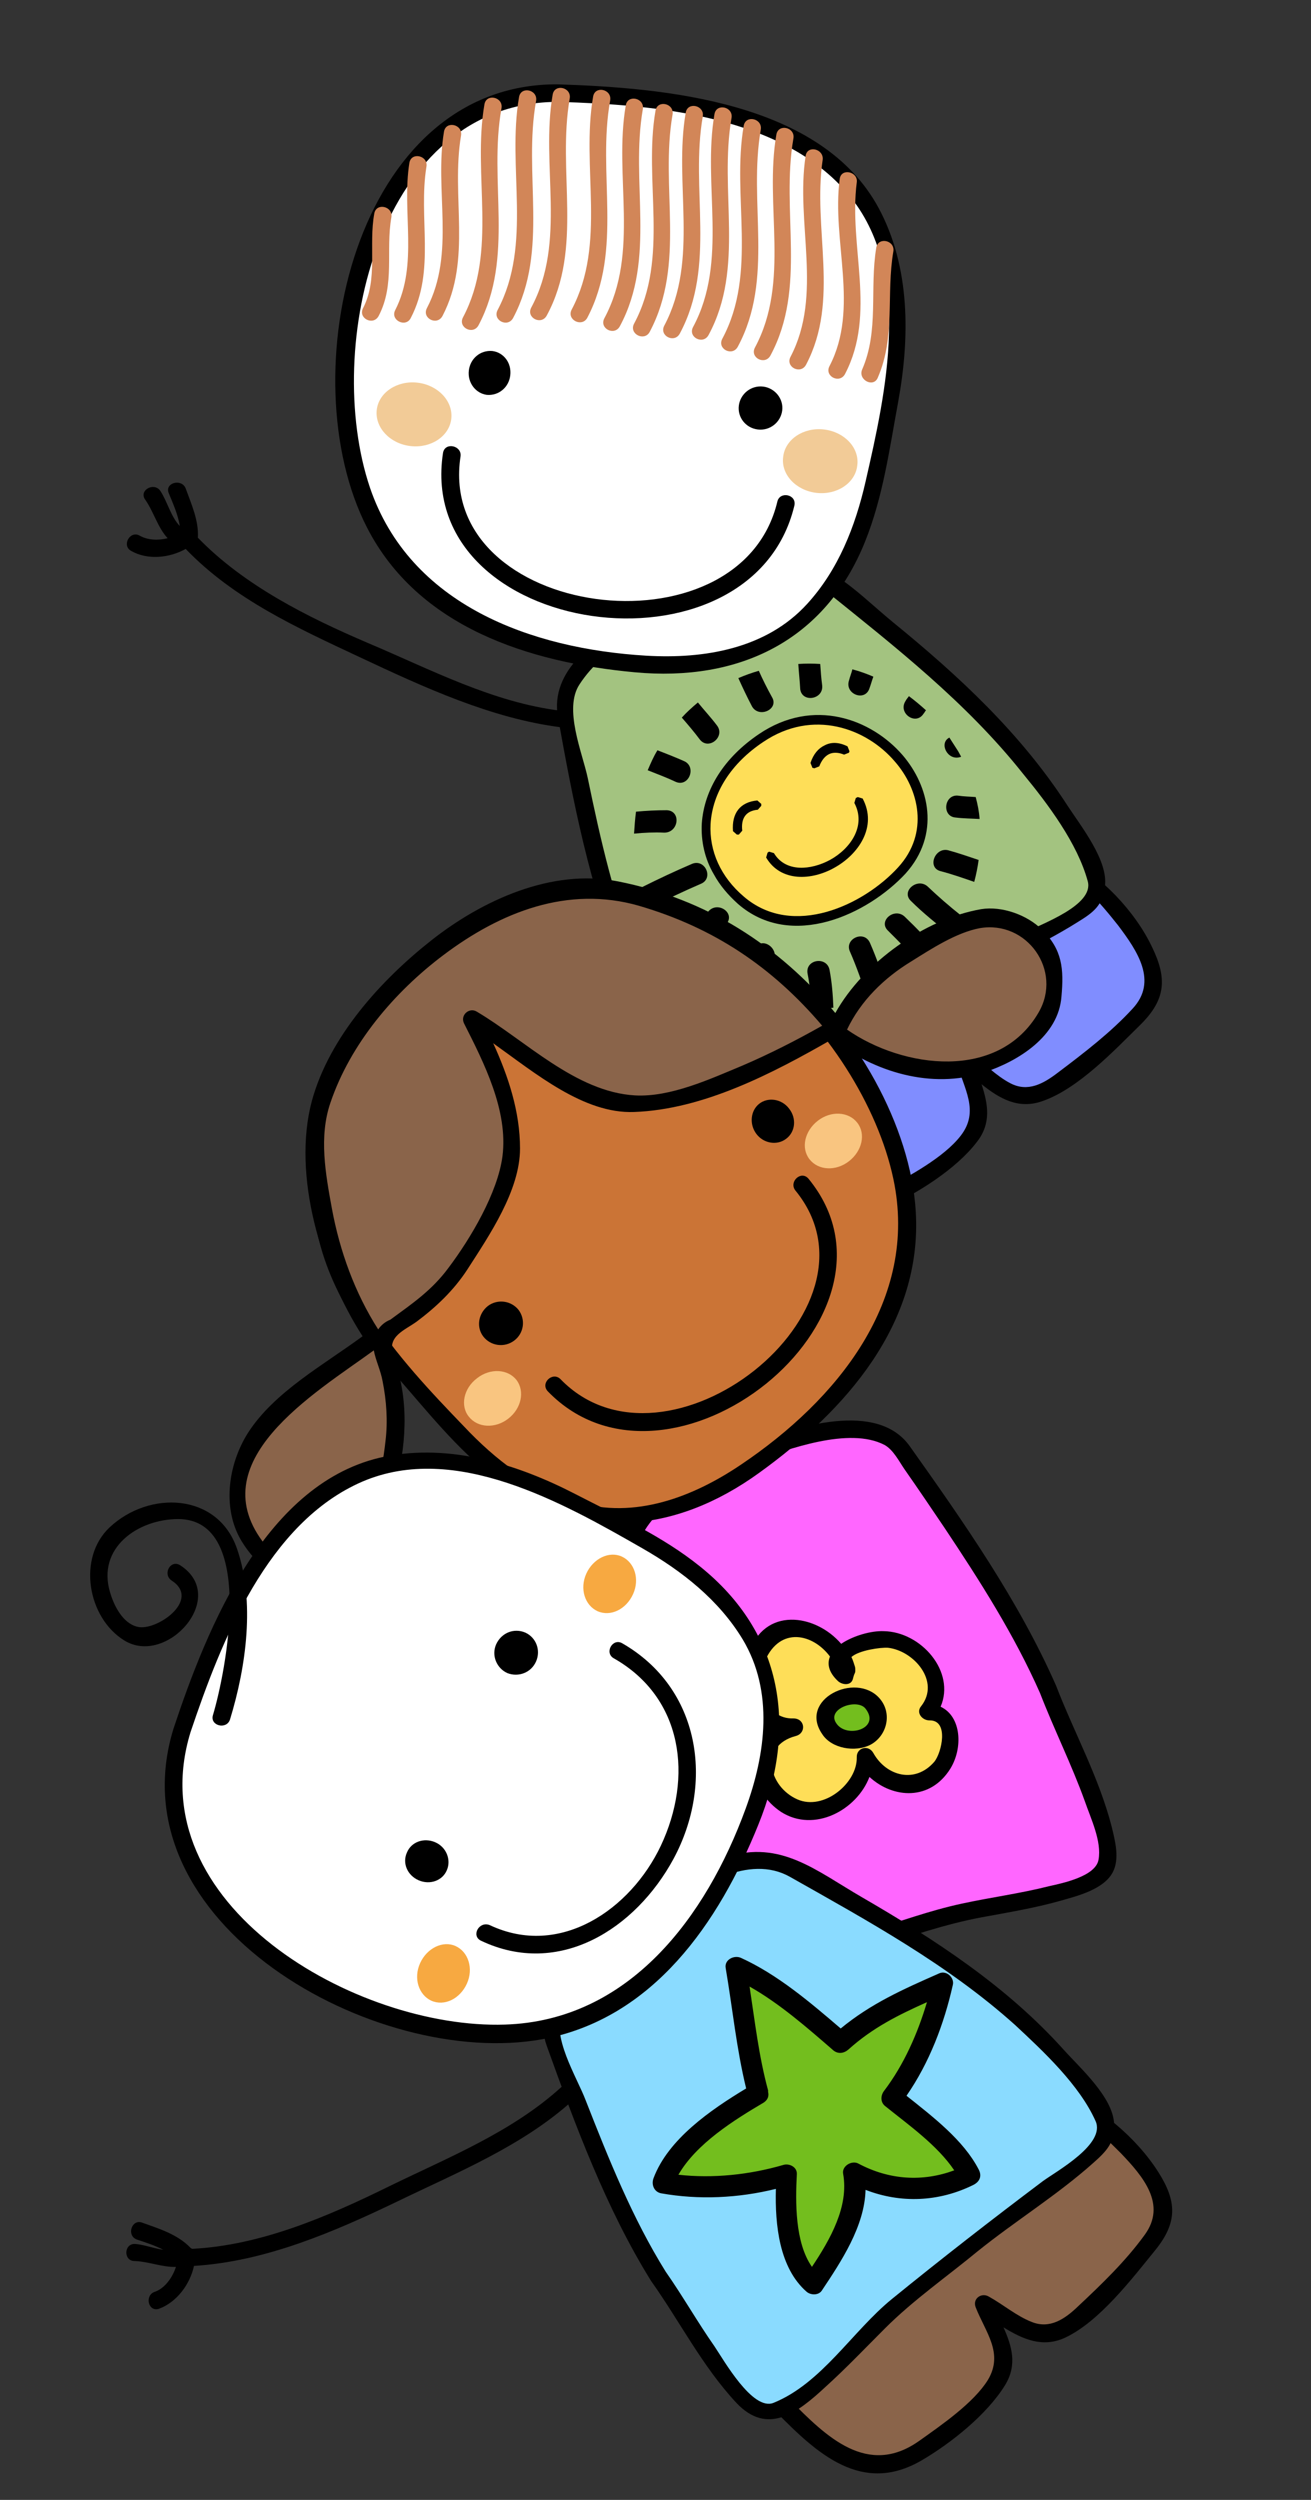 <?xml version="1.0" encoding="UTF-8"?> <!-- Generator: Adobe Illustrator 19.1.0, SVG Export Plug-In . SVG Version: 6.00 Build 0) --> <svg xmlns="http://www.w3.org/2000/svg" xmlns:xlink="http://www.w3.org/1999/xlink" version="1.1" id="Layer_1" x="0px" y="0px" viewBox="241 -147 269 512.8" style="enable-background:new 241 -147 269 512.8;" xml:space="preserve"><rect x="241" y="-147" width="269" height="512.8" fill="#333333" stroke="none"/> <style type="text/css"> .st0{fill:#808DFF;} .st1{fill:#A3C380;} .st2{enable-background:new ;} .st3{fill:#FEDE58;} .st4{fill:#FFFFFF;} .st5{fill:#D28658;} .st6{fill:#F2CB97;} .st7{fill:#FF66FF;} .st8{fill:#73BE1E;} .st9{fill:#CB7436;} .st10{fill:#8A644A;} .st11{fill:#F9C580;} .st12{fill:#8ADBFF;} .st13{fill:#F7A941;} </style> <g> <g> <path class="st0" d="M395.7,86.6c10.5,13.4,16.9,19.6,32,9.3c3.5-2.7,10.2-6.4,12.4-9.7c3.9-6.2,0.6-8.4-1.2-15.8 c9.1,6.5,10.7,11.6,21.6,3.1c3-2.3,16.4-12.8,17.3-16.7c2.4-8.2-15.4-27.9-23.1-27.5c-9.5,1.1-25.1,18-32.5,23.8 c-7.9,6.2-33.8,20.1-27.3,32.5L395.7,86.6z"></path> <path d="M459.5,28.7c-6.9-3.6-14.4,2.6-19.6,6.6c-7.7,6-14.2,13.4-22.3,18.9c-8.2,5.6-33.6,20.3-23.4,33.3 c7.5,9.6,15.7,18.9,28.6,13.2c6.3-2.8,14.4-7.9,18.6-13.4c3.1-3.9,2.3-7.9,1-11.9c3.6,2.9,7.5,5.2,12.4,3.5 c7.4-2.5,14.9-10.5,20.3-15.8c5.1-5.1,5.4-9.4,2.3-15.8C473.9,39.9,466.9,32.6,459.5,28.7z M473.4,59.9c-4.5,4.9-10,9.1-15.3,13.1 c-3,2.3-6.2,4.1-9.8,2.2c-2.9-1.5-5.5-4.2-8.1-6.2c-1.4-1-3.4,0.1-2.9,1.9c1.4,5.3,4.8,10,0.8,15.1c-3.4,4.4-10.5,8.2-15.4,10.9 c-11.4,6.3-18.8-3-25.4-11.3c-8.1-10.4,15.7-23.9,22.3-28.4c5.1-3.5,9.5-7.7,14.1-11.9c5.8-5.2,13.2-13,21.3-14.3 c5.4-0.9,12.6,8.3,15.4,11.8C474.4,48.1,478.6,54.3,473.4,59.9z"></path> </g> <g> <g> <path class="st1" d="M370.5,50.6c3.5,7.1,11.8,30.6,17.7,31.3c6.8,0.6,23.5-13.9,29.5-17.3c7.2-4.1,14.4-8.1,21.5-12.2 c3.4-1.9,24.2-11.5,26.3-14.9c2.2-4.1-2-9.6-4.6-14.3c-12.4-21.8-31.8-36.3-51.1-51.9C399-37.3,356-13.7,356.9-3 C356.8-3,362.9,32.8,370.5,50.6z"></path> <path d="M460,18.2c-9.5-14.7-22.2-26.5-35.7-37.5c-8.5-7-14.5-14.4-26-12.7c-9.7,1.4-19.1,6.2-27.3,11.3 c-7.5,4.7-17.3,11-15.5,20.9c3.1,17.2,6.5,34.9,13.2,51.1c4.4,9.2,7.5,19,13.2,27.5c5.2,7.8,12.1,4,18.6-0.3 c4.8-3.1,9.4-6.5,14-9.9c6.7-4.8,14.2-8.4,21.3-12.5c8.7-4.9,18-8.7,26.4-14c3.1-1.9,5.1-3.4,5.5-7.2 C468.5,29.6,462.8,22.5,460,18.2z M464.2,33.8c1.3,4.9-9.5,8.7-12.7,10.4c-11.7,6-23.1,12.3-34.6,18.7 c-9.1,5.1-17,14.8-27.5,17.1c-4.5,1-8.6-10.4-10-13.4c-2.6-5.5-4.7-11.3-7.4-16.7c-4.9-11.9-7.8-24.7-10.4-37.3 c-1.1-5.2-5-14.2-1.7-19.2c5.1-7.9,15.6-13,23.7-16.8c7.8-3.6,19.2-8.6,26.7-2.5c14.4,11.6,29,23,40.6,37.6 C456,17.9,462.1,26,464.2,33.8z"></path> </g> <g> <g> <g class="st2"> <path class="st3" d="M393,37.6c10.3,9,25.2,2.5,33.1-6.1c14-15.4-9.5-40.2-28.9-27.1C383.7,13.5,382.3,28.3,393,37.6z"></path> </g> <path d="M426.2,7.9c-6.4-7.4-18.3-11.9-29.5-4.3c-7.1,4.8-11.2,11.3-11.7,18.3c-0.2,3.6,0.6,7.3,2.5,10.5c1.2,2.2,2.9,4.2,4.9,6 c11,9.6,26.7,2.1,34.4-6.2C434,24.2,431.7,14.3,426.2,7.9z M393.6,36.9L393.6,36.9c-4.7-4-7.1-9.3-6.8-14.9 c0.4-6.4,4.2-12.4,10.8-16.8c10.2-6.9,21.2-2.8,27,4c5,5.7,7.1,14.7,0.7,21.7C418.3,38.6,403.7,45.6,393.6,36.9z"></path> <path d="M416.6,16.7l-0.3,1c2.5,4.7-0.8,9.4-5,11.7c-3.9,2.1-9.1,2.6-11.5-1.4l-1-0.3l-0.3,0.2l-0.3,1c3,5.1,9.4,4.7,14,2.1 c4.9-2.7,8.9-8.4,5.8-14.2l-1-0.3L416.6,16.7z M396.5,19.1l0.7-0.8v-0.4l-0.8-0.7c-3.5,0.3-5.3,2.6-5,6.3l0.8,0.7h0.4l0.7-0.8 C393,20.8,394.1,19.3,396.5,19.1z M410.2,5.9c-1.3,0.6-2.3,1.8-2.9,3.6l0.4,1l0.4,0.1l1-0.4c0.5-1.3,1.2-2.1,2-2.5 c0.8-0.4,1.9-0.4,3.1,0.1l1-0.4l0.1-0.3l-0.4-1C413.1,5.2,411.5,5.2,410.2,5.9z"></path> </g> <path d="M396,47.5c-1.6,3-3,6.1-4.3,9.2c1.4,0.6,2.7,1.2,4.2,1.6c1.1-2.8,2.3-5.6,3.8-8.3C401,47.6,397.3,45,396,47.5z M415.4,48.2c1.4,3.2,2.5,6.4,3.6,9.7c1.4-0.5,2.8-1.1,4.1-1.8c-1.1-3.3-2.2-6.5-3.6-9.7C418.3,43.7,414.2,45.6,415.4,48.2z M406.7,52.7c0.5,2.5,0.7,4.9,0.8,7.4c1.5,0,3-0.2,4.5-0.4c-0.1-2.6-0.3-5.2-0.8-7.8C410.6,49.1,406.2,49.8,406.7,52.7z M386.4,39.9c-2.3,2.5-4.7,4.9-7.1,7.4c1,1.2,2,2.2,3,3.3c2.6-2.7,5.2-5.3,7.7-8C392,40.3,388.3,37.8,386.4,39.9z M434,31.7 c2.3,0.6,4.6,1.4,6.9,2.2c0.4-1.5,0.7-3,0.9-4.5c-2.1-0.7-4.1-1.4-6.3-2C432.8,26.8,431.2,31,434,31.7z M383,30.2 c-3.5,1.5-6.9,3.1-10.3,4.8c0.4,1.4,1,2.8,1.6,4.2c3.5-1.7,7-3.4,10.5-4.9C387.5,33.2,385.7,29.1,383,30.2z M423.2,43.9 c2.4,2.4,4.8,4.8,7,7.3c1.1-1,2.2-2.1,3.2-3.2c-2.2-2.4-4.4-4.7-6.7-6.9C424.6,39,421.1,41.9,423.2,43.9z M437.1,20.7 c1.6,0.2,3.2,0.2,4.9,0.3c-0.1-1.5-0.4-3-0.8-4.5c-1.2-0.1-2.4-0.1-3.7-0.3C434.7,16,434.2,20.5,437.1,20.7z M419.4-5.8 c0.3-0.8,0.5-1.6,0.8-2.4c-1.4-0.6-2.8-1.1-4.3-1.5c-0.2,0.8-0.5,1.5-0.7,2.3C414.3-4.6,418.5-3,419.4-5.8z M430.5-0.6 c0.2-0.2,0.3-0.5,0.5-0.7c-1.1-1-2.3-2-3.5-2.9c-0.2,0.3-0.5,0.6-0.7,1C425.2-0.7,428.9,1.9,430.5-0.6z M409.7-6.4 c-0.2-1.5-0.3-2.9-0.4-4.4c-1.5-0.1-3-0.1-4.5,0c0.1,1.7,0.3,3.4,0.4,5.2C405.6-2.8,410-3.5,409.7-6.4z M399.4-4 c-1-1.8-1.9-3.6-2.7-5.4c-1.4,0.4-2.8,0.9-4.2,1.5c0.9,2,1.8,3.9,2.8,5.8C396.7,0.4,400.9-1.5,399.4-4z M381.3,9.1 c-1.8-0.8-3.6-1.5-5.4-2.2c-0.8,1.3-1.4,2.7-2,4.1c2,0.8,3.9,1.5,5.8,2.4C382.4,14.5,384,10.2,381.3,9.1z M388.1,1.8 c-1.2-1.6-2.6-3.1-3.9-4.7c-1.2,1-2.3,2-3.3,3.1c1.3,1.5,2.5,2.9,3.7,4.5C386.4,7,389.9,4.1,388.1,1.8z M377.8,19.2 c-2.1,0-4.2,0.1-6.3,0.3c-0.2,1.5-0.3,3-0.4,4.5c2.1-0.2,4.1-0.3,6.2-0.2C380.3,23.8,380.8,19.3,377.8,19.2z M427.9,37.8 c2.5,2.5,5.3,4.7,8,6.9c0.9-1.2,1.6-2.5,2.3-3.9c-2.4-1.9-4.7-3.9-6.8-5.9S425.8,35.8,427.9,37.8z M435.8,4.3 c-2.2,1.1-0.4,4.8,2.2,4c0.1,0,0.1,0,0.2-0.1c-0.2-0.4-0.4-0.7-0.6-1.1C437,6.2,436.4,5.2,435.8,4.3z"></path> </g> </g> <g> <g> <path class="st4" d="M355.5-127.9c-27.5-0.7-40.7,27.4-42.8,48.6c-2.7,26.5,0.7,64.3,60.9,68.5c44.8,3.2,46.6-38.2,50.2-55.7 c5.1-33.4-6.4-51.1-37.9-57.9C385.9-124.2,378-127.3,355.5-127.9z"></path> <path d="M421.3-104.3c-11.8-21.9-44-24.7-65.9-25.4c-41.7-0.2-55,59.9-39.1,90.9c10.5,20.5,33.3,27.7,54.9,29.7 c21.4,2,39.1-6.4,47.3-26.8c3.7-9.2,5-19,6.8-28.7C427.7-77.8,427.8-92.2,421.3-104.3z M418.6-48.2c-2.1,9.2-5.6,18.1-12,25.1 c-8.4,9.2-21.1,11.3-33,10.6C350-13.9,325.1-22.9,316.9-47c-9.7-28.8,1.8-79.3,38.8-79.1c19.7,0.6,45.7,2.7,59.4,19 C428.4-91.2,422.8-66.6,418.6-48.2z"></path> </g> <path class="st5" d="M321.3-102.4c0.4-2.3-3.1-3.1-3.5-0.8c-1.2,6.5,0.8,13.4-2.3,19.4c-1.1,2.1,2.1,3.7,3.2,1.6 C322.1-88.7,320.1-95.6,321.3-102.4z M424.3-95.4c0.4-2.3-3.1-3.1-3.5-0.8c-1.4,8.4,0.6,17-2.9,25c-0.9,2.1,2.3,3.8,3.2,1.7 C424.8-78,422.8-86.6,424.3-95.4z M328.5-112.8c0.4-2.3-3.1-3.1-3.5-0.8c-1.6,10.1,1.9,20.8-2.9,30.2c-1.1,2.1,2.2,3.7,3.2,1.6 C330.4-91.6,326.8-102.3,328.5-112.8z M335.6-119.2c0.4-2.3-3.1-3.1-3.5-0.8c-2,12,2.4,24.9-3.5,36.2c-1.1,2.1,2.1,3.7,3.2,1.6 C337.9-93.9,333.5-106.7,335.6-119.2z M409.8-114.2c0.3-2.3-3.2-3.1-3.5-0.8c-2.1,13.7,3.6,28.4-3.1,41.2 c-1.1,2.1,2.1,3.7,3.2,1.6C413.4-85.5,407.7-100.1,409.8-114.2z M413.3-110.3c-1.7,12.7,4.1,26.5-2.1,38.4 c-1.1,2.1,2.1,3.7,3.2,1.6c6.5-12.5,0.7-26.1,2.4-39.3C417.1-111.8,413.6-112.6,413.3-110.3z M343.9-124.8 c0.4-2.3-3.1-3.1-3.5-0.8c-2.5,14.5,2.8,30.1-4.4,43.7c-1.1,2.1,2.1,3.7,3.2,1.6C346.6-94.3,341.2-109.8,343.9-124.8z M351-126.3 c0.4-2.3-3.1-3.1-3.5-0.8c-2.5,14.5,2.8,30.1-4.4,43.7c-1.1,2.1,2.1,3.7,3.2,1.6C353.7-95.8,348.3-111.3,351-126.3z M357.9-126.8 c0.4-2.3-3.1-3.1-3.5-0.8c-2.5,14.5,2.9,30.1-4.4,43.7c-1.1,2.1,2.1,3.7,3.2,1.6C360.7-96.2,355.3-111.8,357.9-126.8z M366.2-126.4c0.4-2.3-3.1-3.1-3.5-0.8c-2.5,14.5,2.8,30.1-4.4,43.7c-1.1,2.1,2.1,3.7,3.2,1.7C368.9-95.9,363.5-111.4,366.2-126.4 z M372.9-124.6c0.4-2.3-3.1-3.1-3.5-0.8c-2.5,14.5,2.9,30.1-4.4,43.7c-1.1,2.1,2.1,3.7,3.2,1.6 C375.7-94.1,370.3-109.6,372.9-124.6z M379-123.5c0.4-2.3-3.1-3.1-3.5-0.8c-2.5,14.5,2.9,30.1-4.4,43.7c-1.1,2.1,2.1,3.7,3.2,1.7 C381.8-93,376.4-108.6,379-123.5z M385.2-123.1c0.4-2.3-3.1-3.1-3.5-0.8c-2.5,14.5,2.8,30.1-4.4,43.7c-1.1,2.1,2.1,3.7,3.2,1.6 C388-92.6,382.6-108.2,385.2-123.1z M391.1-122.8c0.4-2.3-3.1-3.1-3.5-0.8c-2.5,14.5,2.9,30.1-4.4,43.7c-1.1,2.1,2.1,3.7,3.2,1.6 C393.9-92.2,388.5-107.8,391.1-122.8z M397.1-120.4c0.4-2.3-3.1-3.1-3.5-0.8c-2.5,14.5,2.9,30.1-4.4,43.7 c-1.1,2.1,2.1,3.7,3.2,1.6C399.9-89.9,394.5-105.4,397.1-120.4z M403.8-118.6c0.4-2.3-3.1-3.1-3.5-0.8 c-2.5,14.5,2.9,30.1-4.4,43.7c-1.1,2.1,2.1,3.7,3.2,1.6C406.6-88.1,401.2-103.6,403.8-118.6z"></path> <g> <g> <path d="M331.9-54.1c-5.8,38,63.3,47.6,72.1,10.8c0.5-2.3-3-3-3.5-0.8c-7.7,32.3-70.1,24-65-9.3 C335.8-55.6,332.3-56.4,331.9-54.1L331.9-54.1z"></path> </g> <path d="M345.7-70c-0.3,2.5-2.4,4.2-4.8,4c-2.3-0.3-4-2.5-3.7-5s2.4-4.2,4.8-4C344.4-74.7,346-72.5,345.7-70z"></path> <path d="M401.5-62.8c-0.3,2.4-2.5,4.2-5,3.9s-4.2-2.5-3.9-4.9c0.3-2.4,2.5-4.2,5-3.9C400-67.4,401.8-65.2,401.5-62.8z"></path> <path class="st6" d="M333.6-61.1c-0.4,3.6-4.2,6.1-8.4,5.6c-4.2-0.5-7.3-3.8-6.9-7.4c0.4-3.6,4.2-6.1,8.4-5.6 C330.9-68,334-64.7,333.6-61.1z"></path> <path class="st6" d="M416.9-51.5c-0.4,3.6-4.2,6.1-8.4,5.6c-4.2-0.5-7.3-3.8-6.8-7.4c0.4-3.6,4.2-6.1,8.4-5.6 C414.3-58.4,417.4-55.1,416.9-51.5z"></path> </g> </g> <path d="M356.1-1.2c-14-1.7-26.8-8.5-39.6-13.9c-12.4-5.3-25.4-11.8-34.9-21.6c0.2-3.5-1.3-6.8-2.5-10.1c-0.8-2.1-4.3-1.2-3.5,0.9 c0.9,2.2,1.9,4.4,2.3,6.8c-1.8-1.8-2.6-5.1-4-7.2c-1.3-1.9-4.5-0.1-3.1,1.8c1.7,2.4,2.6,5.8,4.6,7.9c-1.9,0.5-4.1,0.4-5.7-0.5 c-2-1.2-3.8,2-1.8,3.1c3.3,1.9,7.8,1.5,11.2-0.4c9.9,10.3,22.9,16.2,35.7,22.2c13,6.1,27,12.6,41.4,14.4 C358.4,2.7,358.3-0.9,356.1-1.2z"></path> </g> <g> <g> <path class="st7" d="M456,199.6c3,8,15,31.9,11.6,36.9c-4.1,5.7-26.2,7.7-32.8,9.7c-7.9,2.5-15.7,5-23.6,7.4 c-3.7,1.2-24.9,10-28.8,9c-4.5-1.4-5.9-8.7-7.7-14.3c-8.1-25.8-5.9-51.5-4.6-78c0.8-14.7,47.4-30,54.9-21.4 C425,149.1,447.8,180.5,456,199.6z"></path> <path d="M380.5,263.8c3,1.3,6,0.3,9-0.6c10.5-3.1,20.5-7.4,31-10.7c7.2-2.3,14.4-4.8,21.9-6.2c5.4-1,10.9-1.9,16.2-3.4 c3.5-1,8.8-2.3,10.7-5.8c1.5-2.8,0.5-6.5-0.2-9.4c-2.6-10.1-7.7-19.3-11.4-28.9c-7.7-17.5-19-33.6-30-49.1 c-6.7-9.5-23.3-4-32.1-0.8c-8.2,2.9-17.6,6.9-23.4,13.6c-2.7,3-3.7,5.9-3.9,9.9c-0.4,8.7-1,17.5-1.1,26.2c-0.2,17.1,1,34,6,50.5 C374.4,253.6,375.6,261.6,380.5,263.8z M376.4,247.7c-2.7-8.9-4.4-18.2-5.1-27.5c-0.8-9.9-0.7-19.9-0.3-29.8 c0.2-4.4,0.4-8.8,0.6-13.1c0.1-2.8-0.3-6.3,0.9-8.9c3.9-8.3,15.3-12.9,23.3-15.7c6.9-2.4,19.4-7.1,26.7-3.3c1.8,1,3,3.4,4.1,5 c2.8,4,5.5,8,8.2,12c7.2,10.8,14.3,21.9,19.6,33.9c2.9,7.5,6.5,14.7,9.2,22.2c1.2,3.5,3.5,8.2,2.8,12c-0.6,3.4-7.4,4.8-10.1,5.4 c-5.9,1.5-12,2.3-18,3.6c-6.5,1.4-12.8,3.7-19.2,5.7c-10.4,3.3-20.5,7.8-31,10.7c-3.8,1-6.7,1.8-8.7-2.8 C378.2,254.1,377.4,250.9,376.4,247.7z"></path> </g> <g> <path class="st3" d="M414.6,195.6c-1.7-7.9-10.7-12-16.7-5.4c-4.6,5.1-2.7,18,6.1,17.1c-9,1.7-8.6,13.3-0.3,16.6 c6.3,2.4,15.4-3.4,14.6-10.4c2.2,4.8,9.2,8.4,14.8,3c3.5-3.4,4-12.9-2-12.2c3.6-3.7,1.6-10.3-3.9-13.8c-5.5-3.4-19,1.2-13,6.3 L414.6,195.6z"></path> <path d="M401.3,224.7c6.8,4.3,15.5-0.4,18.1-7.2c4.9,4.5,12.5,4.9,16.6-1.7c2.6-4.2,2.3-10.7-2-12.7c3.1-7.2-4-15.4-11.7-15.5 c-2.5-0.1-6.2,0.9-8.7,2.6c-5.3-6.2-15.9-7.7-19,2.1c-1.9,5.9-0.5,13,4.5,15.7C394.1,212.3,394.8,220.4,401.3,224.7z M404.3,209.1 c2.2-0.6,1.9-3.6-0.5-3.6c-5.9,0.2-7.9-7.3-5.8-11.9c3.1-7,9.8-5.5,13.3-0.8c-0.6,1.5-0.3,3.2,1.6,5c0.8,0.8,2.7,1.1,3.1-0.4 c0.1-0.4,0.2-0.8,0.4-1.2c0.1-0.2,0.1-0.4,0.1-0.6s0-0.5-0.1-0.8c-0.2-0.6-0.4-1.3-0.7-1.9c1.6-1.4,6-2,7.5-1.9 c5.3,0.6,10.8,6.9,6.8,12c-1.1,1.3,0.2,2.9,1.7,2.9c4.1-0.1,2.5,6.7,1,8.5c-3.9,4.5-9.8,3-12.5-1.8c-1-1.8-3.5-1.1-3.4,0.9 c0.1,5.3-6.8,11-12.2,8.6C398.7,219.5,396.7,211.1,404.3,209.1z"></path> <path class="st8" d="M411.2,207.6c-4.1-5.5,7.3-9.7,9.5-4.1c2.6,6.2-5.6,7.9-9,4.9L411.2,207.6z"></path> <path d="M409.7,208.7c1.9,3,6.8,3.8,9.9,2.2c3.4-1.8,4.6-6.5,1.8-9.6C416.5,195.9,404.8,201.6,409.7,208.7z M418.6,203.5 c3.2,4.1-3.9,6.2-6,3C410.5,203.5,416.9,201.3,418.6,203.5z"></path> </g> </g> <g> <path class="st9" d="M349.8,45c23.3-14.7,49,2.8,61.6,20c15.8,21.4,32.2,55.7-17.4,90c-37,25.6-59.6-9-71.6-22.3 c-21.4-26.1-20.6-47.3,3-69.1C325.5,63.6,330.7,56.9,349.8,45z"></path> <path d="M322.1,135c6.5,7.4,12.6,15.2,20.4,21.2c17.4,13.3,36.9,11.5,54.3-1.1c17.6-12.7,33.5-30.5,32.1-53.6 c-2.1-34.8-44.2-79.7-80-58.2c-18.5,11.8-44.7,30.7-43.7,55.5C305.8,112.6,313.2,124.9,322.1,135z M309.2,93.2 c3.5-20.9,24.8-36,41.4-46.6c31.7-19.1,67.4,18.5,73.7,48.2c5.3,24.9-11.6,45.4-31.2,58.6c-9.9,6.7-21.9,11.3-33.8,7.7 c-9.1-2.8-16.7-8.7-23.1-15.5C323.1,132,305.8,113.7,309.2,93.2z"></path> <g> <path class="st10" d="M412.8,63.6c-10.9,6.4-28.1,14.8-40.5,15.8c-10.5,0.9-25.2-12.1-34.6-17.4c6.5,12.8,11.7,26.3,5.2,37.1 c-4.9,8.1-7.5,17.5-19.4,24.9c-3.8,2.4-5.1,3.6-3.6,7.4c6.1,15.7-1.8,37.1-7.3,42c-9.5,8.5-26.1-2-22-19.1 c2.5-10.5,13.9-16.4,27.2-26.6c-7.5-10.7-12.1-28.1-12.1-41.5c0-20.2,34.1-56.7,62.9-50.3c14.2,3.2,27.7,10.3,33.2,16.6 c4.6,5.2,6.5,5.9,11,11.7c4.2-10.8,16.6-18,27.7-22.3c7-2.7,19.4,3.8,16.6,14.6c-0.6,13-25,24.2-44.7,8"></path> <path d="M307.6,177.9c6.4-1.7,9.7-6.9,12.1-12.8c3.3-8.2,5.2-17.6,3.9-26.5c-0.4-2.7-1.1-5.1-1.9-7.7c-1.3-3.8,2.3-5,4.8-6.8 c4-3,7.6-6.4,10.4-10.7c4.5-7,10.8-16.2,10.8-24.8c0-7.6-2.4-14.8-5.5-21.6c8.7,6.2,18.6,14.5,28.9,14.1 c14.2-0.5,28.4-7.9,40.6-14.9c8.7,6.7,20.4,10.3,31.2,6.8c7-2.3,15.3-7.4,15.9-15.6c0.5-5.6,0.2-9.6-4-13.7c-3-3-8.2-4.9-12.5-4.2 c-11.5,2-24.1,10.9-29.9,21.3c-11.7-13.9-26.4-23.4-44.6-27c-13.6-2.7-27.9,3.9-38.3,12.1c-10.4,8.2-20.9,19.8-24.5,32.9 c-4.1,15.3,1.9,35.1,10.4,48.3c-8,5.9-18.1,11.4-23.5,19.8c-4.2,6.6-5.5,16.1-0.9,22.9C294.5,175.2,300.9,179.7,307.6,177.9z M414.8,64.2c2.8-5.9,7.6-10.6,13.2-14c4-2.5,9.2-5.9,14-6.8c9.7-1.7,17.1,8.7,12.1,17.3C445.9,74.8,426.3,72.2,414.8,64.2z M318.6,125.7c-4.8-7.5-7.9-16.1-9.5-24.8c-1.3-7.1-2.7-14.7-0.3-21.7c4.1-12.1,13.1-22.7,23.2-30.3c11.7-8.8,25.5-14.3,40.1-10.1 c15.4,4.5,27.4,12.6,37.6,24.6c-5.3,3-10.8,5.8-16.4,8.2c-6.5,2.7-14.7,6.5-22,6.1c-12.2-0.7-22.5-11.3-32.5-17.2 c-1.5-0.9-3.4,0.7-2.6,2.4c4.1,8.1,9.1,17.9,7.9,27.3c-1,7.5-6.5,16.8-11.1,22.9c-3.4,4.6-7.4,7.3-11.9,10.6 C320.1,124.1,319.2,124.8,318.6,125.7z M295.5,170c-13.8-17.1,10.1-31.2,22.2-40c0.4,2.1,1.4,4.1,1.8,6.3c0.8,4,1.1,8.2,0.6,12.3 c-0.8,7.2-2.6,15.2-6.9,21.3C308.9,176.1,300.2,175.9,295.5,170z"></path> </g> <g> <g> <path d="M406.9,94.8c23.1,28.2-28.5,69.4-53.5,43.6c-1.6-1.7,1-4.1,2.6-2.5c21.7,22.4,68.3-14.2,48.2-38.7 C402.8,95.4,405.4,93,406.9,94.8L406.9,94.8z"></path> </g> <path d="M396.2,85.6c1.5,2,4.3,2.4,6.1,1c1.9-1.4,2.2-4.2,0.6-6.2c-1.5-2-4.3-2.4-6.1-1C395,80.8,394.7,83.6,396.2,85.6z"></path> <path d="M340.2,127.2c1.5,1.9,4.3,2.3,6.3,0.8c2-1.5,2.4-4.3,0.9-6.3c-1.5-1.9-4.3-2.3-6.3-0.8 C339.1,122.5,338.7,125.3,340.2,127.2z"></path> <path class="st11" d="M407.1,90.8c1.8,2.3,5.4,2.5,8.1,0.4s3.5-5.6,1.7-7.9s-5.4-2.5-8.1-0.4C406.1,85,405.3,88.5,407.1,90.8z"></path> <path class="st11" d="M337.2,143.6c1.8,2.3,5.4,2.5,8.1,0.4s3.4-5.6,1.7-7.9c-1.8-2.3-5.4-2.5-8.1-0.4 C336.1,137.8,335.4,141.4,337.2,143.6z"></path> </g> </g> <g> <g> <path class="st10" d="M401.6,346.5c11.9,12.1,18.9,17.6,32.9,5.7c3.1-3.1,9.4-7.5,11.2-11c3.2-6.6-0.4-8.5-2.9-15.6 c9.7,5.4,11.9,10.4,21.8,0.7c2.7-2.6,14.8-14.5,15.3-18.5c1.4-8.4-18.4-26-26-24.8c-9.4,2.1-22.9,20.7-29.7,27.3 c-7.2,7-31.4,23.7-23.5,35.3L401.6,346.5z"></path> <path d="M458.6,281.9c-7.3-2.8-14.1,4.2-18.8,8.8c-7,6.8-12.7,14.9-20.1,21.3c-7.5,6.5-31.1,23.8-19.5,35.7 c8.5,8.7,17.7,17.1,29.9,10c6-3.5,13.4-9.4,17.1-15.4c2.6-4.2,1.4-8.1-0.3-11.9c3.9,2.4,8,4.3,12.7,2.1c7-3.3,13.7-12.1,18.5-18 c4.5-5.6,4.4-9.9,0.6-15.9C474.2,291.5,466.4,284.9,458.6,281.9z M475.9,311.4c-3.9,5.4-8.9,10.2-13.7,14.7 c-2.7,2.6-5.8,4.7-9.5,3.2c-3.1-1.2-5.9-3.6-8.8-5.2c-1.5-0.9-3.4,0.4-2.7,2.2c2,5.1,5.8,9.4,2.5,14.9c-2.9,4.7-9.6,9.3-14.1,12.5 c-10.6,7.5-19.1-0.9-26.5-8.4c-9.2-9.4,12.9-25.5,19-30.7c4.7-4,8.6-8.7,12.7-13.3c5.2-5.8,11.7-14.4,19.6-16.6 c5.2-1.5,13.5,6.9,16.6,10C475.6,299.5,480.4,305.2,475.9,311.4z"></path> </g> <g> <g> <g> <path class="st12" d="M376.1,320c4.6,6.4,16.7,28.3,22.6,27.9c6.9-0.5,20.9-17.5,26.3-21.9c6.4-5.2,12.8-10.4,19.2-15.5 c3-2.5,22-15.3,23.5-19c1.5-4.4-3.5-9.2-6.9-13.4c-15.8-19.5-37.3-30.6-58.9-42.8c-12.1-6.7-50.6,23.6-48,34 C353.9,269.4,365.7,303.7,376.1,320z"></path> <path d="M459.2,273.4c-11.7-13-26.3-22.5-41.3-31.2c-9.5-5.5-16.7-11.8-27.8-8.3c-9.3,3-17.8,9.2-25.1,15.6 c-6.7,5.9-15.2,13.7-11.8,23.2c5.9,16.4,12.2,33.4,21.4,48.2c5.9,8.3,10.5,17.5,17.5,25c6.4,6.8,12.6,2,18.3-3.3 c4.2-3.8,8.2-8,12.2-12c5.8-5.8,12.7-10.6,19-15.8c7.7-6.2,16.3-11.5,23.7-18.1c2.7-2.4,4.5-4.2,4.3-8 C469.4,283.2,462.6,277.2,459.2,273.4z M465.8,288.1c2.1,4.7-7.9,10.2-10.8,12.3c-10.5,7.9-20.8,15.9-31,24.2 c-8.1,6.6-14.4,17.3-24.3,21.3c-4.3,1.7-10.2-8.8-12.1-11.6c-3.5-5-6.5-10.3-10-15.3c-6.8-10.9-11.7-23.1-16.4-35.1 c-1.9-5-7.2-13.2-4.8-18.6c3.7-8.6,13.2-15.4,20.7-20.5c7.1-4.8,17.5-11.6,26-6.8c16.1,9.1,32.4,18,46.2,30.4 C455.1,273.8,462.5,280.7,465.8,288.1z"></path> </g> <g> <path class="st8" d="M396.5,282.4c-2.6-8.8-2.9-17.1-4.5-25.8c6.7,2.7,21.5,15.3,21.5,15.3c8-7.4,10.1-7.3,20.9-12.1 c-2.9,14-10.4,23.5-10.4,23.5s14,11.1,16,15.8c-6.9,3.8-16.7,3.8-23.8-0.4c1.8,6.7-4.1,16.6-8.3,22.7 c-6.5-4.7-5.5-22.3-5.5-22.3s-13.6,4.2-25.4,1.6C379.4,292.4,396.5,282.4,396.5,282.4z"></path> <path d="M433.7,257.8c-7.5,3.3-14,6.2-20.2,11.3c-6.3-5.4-13-11.1-20.5-14.5c-1.4-0.6-3.4,0.4-3.1,2.1 c1.4,8.2,2.2,16.5,4.2,24.7c-7.3,4.4-16,10.4-19,18.4c-0.5,1.3,0.1,2.8,1.5,3.1c7.8,1.4,15.9,1,23.6-0.9 c-0.2,7.4,0.7,16.2,6.3,21.1c0.8,0.7,2.4,0.8,3.1-0.2c4-6,8.8-13.2,9-20.7c7.2,2.8,15,2.5,22.1-1c1.4-0.7,1.8-1.9,1.1-3.2 c-3.1-6-9.4-10.8-14.8-15.1c4.7-6.8,7.7-14.7,9.5-22.7C436.9,258.7,435.2,257.1,433.7,257.8z M422.4,281.9 c-0.7,0.9-0.8,2.3,0.2,3.1c4.7,3.8,10.7,8,14.2,13.2c-6.5,2.4-13.3,2-19.7-1.4c-1.3-0.7-3.4,0.5-3.1,2.1 c1.2,6.7-2.6,13.4-6.4,19.1c-3.5-5-3.4-13.3-3.1-19c0.1-1.5-1.6-2.3-2.8-1.9c-6.9,2-14.4,2.8-21.5,2 c3.7-6.4,11.4-11.2,17.5-14.8c0.9-0.6,1.1-1.4,0.9-2.2c0-0.1,0-0.2,0-0.3c-1.9-7-2.7-14.1-3.8-21.3c6.2,3.5,11.9,8.5,17.2,13.1 c1,0.8,2.2,0.6,3.1-0.2c5-4.5,10.3-7.1,16.1-9.7C429.3,270.1,426.5,276.5,422.4,281.9z"></path> </g> </g> <g> <g> <g> <path class="st4" d="M278.3,208c-8.6,26.1,14.5,46.9,34.2,55c24.6,10.2,61.8,17.9,83.2-38.6c16-42-23.1-55.7-38.8-64.1 c-30.5-14.5-50.8-8.6-66.3,19.6C290.6,179.9,285.4,186.6,278.3,208z"></path> <path d="M319.9,151.8c-24.3,5-36.4,35-43.3,55.8c-12.3,39.9,41.5,69.9,75.7,63.7c22.7-4.2,36.2-23.9,44.3-44 c8.1-19.9,5.1-39.3-12-53c-7.7-6.2-16.8-10.3-25.5-14.8C347.1,153.3,333.4,149.1,319.9,151.8z M372.8,170.6 c8.2,4.7,15.7,10.6,20.6,18.7c6.4,10.7,4.7,23.5,0.6,34.7c-8.1,22.2-23.9,43.5-49.4,44.3c-30.4,1-75.4-24.6-64.5-60 c6.3-18.7,15.8-43,35.3-51.4C334.4,148.8,356.4,161.2,372.8,170.6z"></path> </g> <g> <path d="M276.2,177.2c6.2,4-3.2,10.5-7,9.5c-3-0.7-4.8-4.3-5.6-7c-2.8-9.2,5.7-15.1,14-15.1c16,0.1,9.7,31.5,7.1,40.2 c-0.7,2.2,2.8,3.1,3.5,0.9c3.3-10.8,5.2-24.2,1.4-35.1c-4-11.4-18-11.9-26.1-4.3c-6.7,6.3-4.5,18.6,3,23.2 c8.7,5.4,21.5-8.9,11.5-15.4C276,172.8,274.3,175.9,276.2,177.2L276.2,177.2z"></path> </g> </g> <g> <g> <path d="M339.7,251.1c16,7.6,31.7-2.4,39.5-16.8c8.4-15.6,5.5-35-10.5-44.2c-2-1.2-3.8,2-1.7,3.1c14.2,8.1,16.2,24.4,9.6,38.4 c-6.2,13.1-20.7,23.1-35.1,16.3C339.3,247,337.6,250.1,339.7,251.1L339.7,251.1z"></path> </g> <path d="M330.3,230.9c2.3,1,3.3,3.6,2.4,5.7c-0.9,2.2-3.5,3.1-5.8,2.1s-3.4-3.5-2.4-5.7C325.4,230.8,328,229.9,330.3,230.9z"></path> <path d="M348.8,187.9c2.2,1,3.2,3.6,2.2,5.9s-3.6,3.3-5.9,2.4c-2.2-1-3.3-3.6-2.3-5.9C343.9,187.9,346.5,186.9,348.8,187.9z"></path> <path class="st13" d="M334.5,252.2c2.6,1.2,3.7,4.6,2.3,7.7s-4.6,4.7-7.3,3.5c-2.6-1.2-3.7-4.6-2.3-7.7 C328.6,252.6,331.9,251,334.5,252.2z"></path> <path class="st13" d="M368.6,172.3c2.6,1.2,3.7,4.6,2.3,7.7c-1.4,3.1-4.6,4.7-7.3,3.5c-2.6-1.2-3.7-4.6-2.3-7.7 S366,171.1,368.6,172.3z"></path> </g> </g> </g> <path d="M268.7,313.3c1.7,0.1,3.8,0.9,5.8,1.2c-1.7-0.9-3.6-1.5-5.4-2.1c-2.2-0.8-1.1-4.2,1-3.5c3.6,1.3,7.3,2.4,10,5.2 c0.1,0.1,0.2,0.1,0.3,0.2c14.2-0.7,28-6.7,40.6-12.9c12.1-5.9,25.1-11.1,35.2-20.3c1.7-1.6,4.2,1.1,2.5,2.6 c-10.3,9.4-23.6,14.8-36,20.8c-13.1,6.3-27.2,12.4-41.9,13.3c-0.8,3.8-3.6,7.5-7.2,8.8c-2.2,0.7-3-2.8-0.8-3.5 c2-0.7,3.6-2.9,4.3-5.1c-2.8,0.1-5.6-1.1-8.5-1.2C266.3,316.8,266.4,313.2,268.7,313.3z"></path> </g> </svg> 